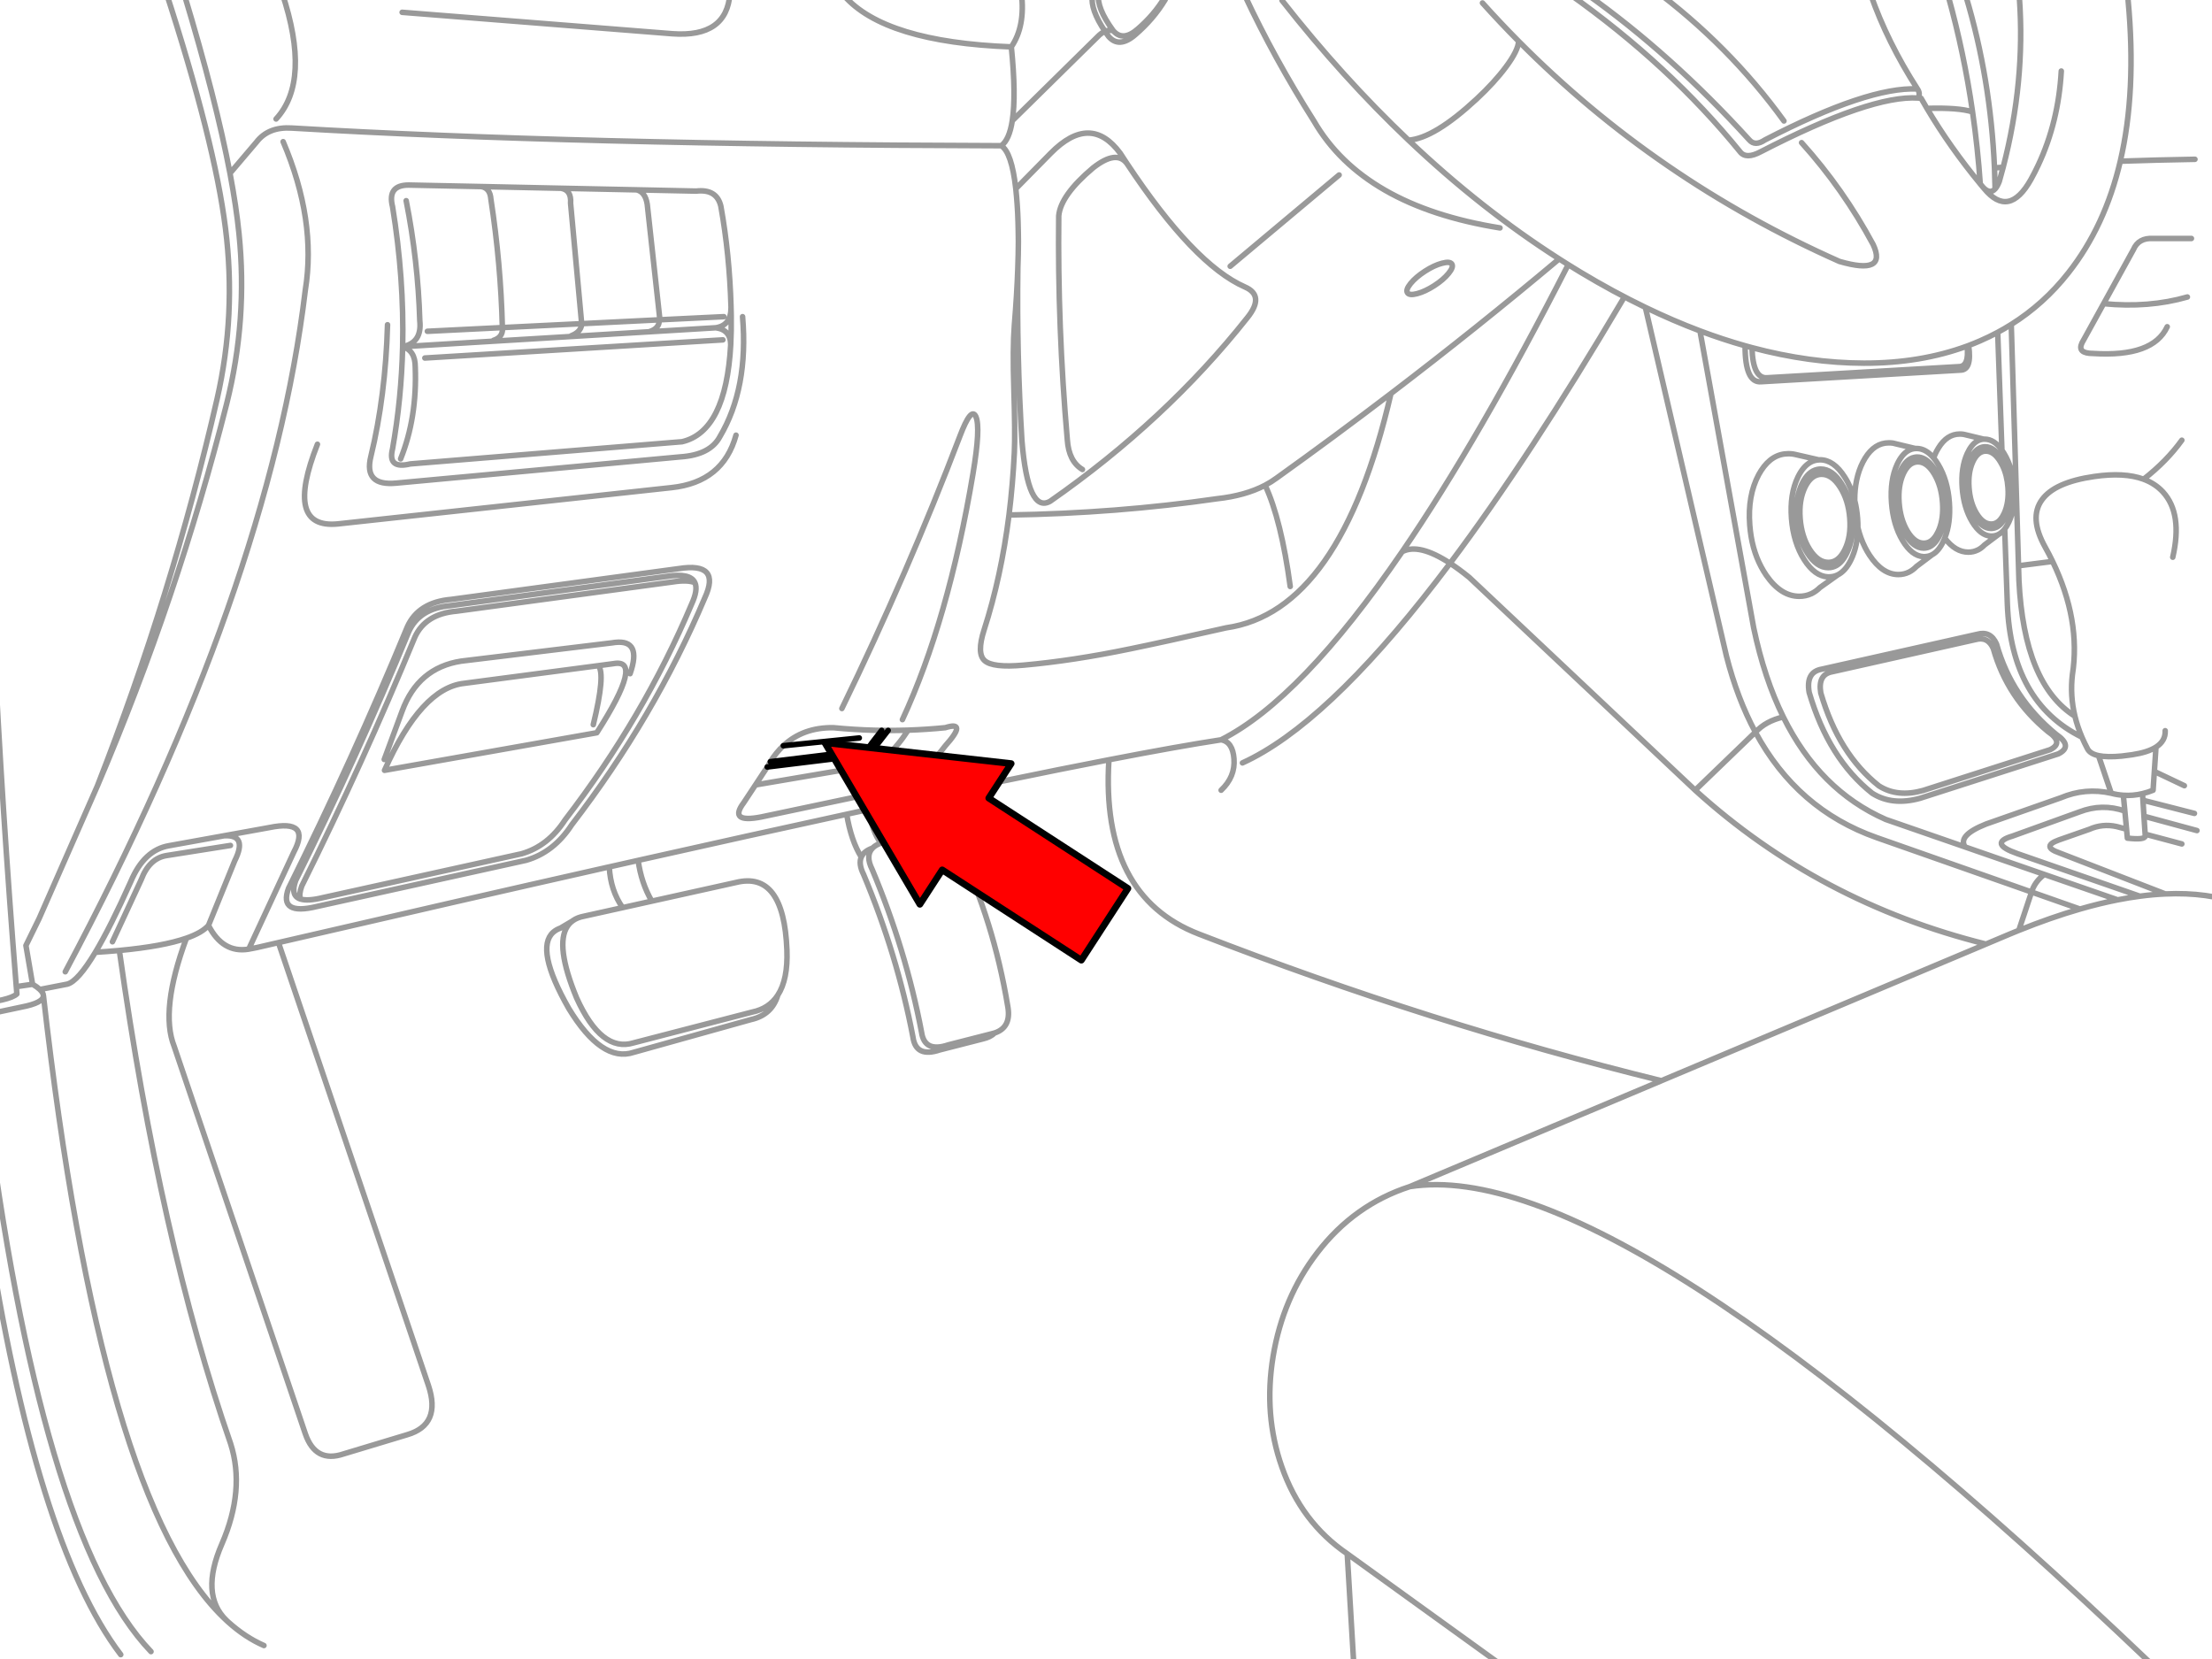 <svg xmlns="http://www.w3.org/2000/svg" xmlns:xlink="http://www.w3.org/1999/xlink" preserveAspectRatio="none" width="400" height="300" viewBox="0 0 400 300"><defs><path fill="#f00" d="M188.15-247.25v46h89.25v22.15l90.2-45.1-90.2-45.1v22.05h-89.25z" id="c"/><path id="a" stroke="#999" stroke-linejoin="round" stroke-linecap="round" d="M364.817-.292q1.067 15.095-2.938 30.497-.337 1.288-.706 2.574-.345.896-.752 1.344-.911 1.005-2.13-.239l.148.171q4.478 5.444 8.45-1.64.713-1.282 1.332-2.608 3.636-7.746 4.157-16.98m-117.934 12.481q13.089 12.417 27.217 21.455.816.525 1.64 1.036 1.077.678 2.164 1.332 5.969 3.587 11.775 6.389 4.991 2.414 9.862 4.248 4.119 1.549 8.154 2.688l1.241.342q10.396 2.773 20.237 2.801 10.182.02 18.631-3.086l.273-.102q1.049-.399 2.073-.843 1.637-.711 3.177-1.537 1.257-.674 2.448-1.424 5.9-3.704 10.295-9.293 6.651-8.432 9.407-20.202 2.944-12.603 1.412-29.039m-46.509-1.093q3.017 8.632 8.45 17.082.555.808.148 1.64l.512.046q.515.913 1.059 1.822 4.129 6.97 9.623 13.643l.558.672m-74.922-35.086q18.247 12.925 30.975 28.607 1.079 1.42 3.735 0 19.934-10.272 28.459-9.703m-60.049-18.881q15.372 10.892 29.518 26.443 1.049 1.218 2.847 0 18.61-9.625 27.536-9.202m-17.811 67.007l.216-.011q2.484.004 4.453 3.109 1.211 1.886 1.811 4.248-.028-3.983 1.469-6.935.193-.376.399-.706 1.708-2.782 4.293-2.779.37-.003.729.046m.216.046l.08.023m3.792.911l.182-.011q1.682.002 3.098 1.708.223-.613.512-1.184.177-.333.364-.626 1.531-2.501 3.849-2.505.33-.001.649.046m.205.046l.068.011m3.394.82h.171q1.716.002 3.12 1.993m-37.489.74l.091.023m2.984 25.156q-1.016.477-2.198.478-3.315-.002-5.945-3.781-.502-.731-.922-1.526-1.749-3.28-2.073-7.573-.405-5.324 1.617-9.099.221-.406.456-.763 1.953-3.016 4.908-3.018.422 0 .831.057m31.727-19.599q.636 4.423-1.48 4.441l-35.986 2.095q-2.928.284-2.915-6.491m40.109.057q.405 3.695-1.492 3.712l-34.585 2.004q-2.636.259-2.79-5.432m-48.684-62.27q3.189 3.549 6.525 6.913 24.881 25.077 57.954 39.778 8.68 2.52 6.104-3.041-5.405-10.057-12.937-18.414m6.514 78.088q-.728.353-1.572.353h-.182q-2.37-.113-4.282-3.098-1.967-3.1-2.3-7.471-.333-4.371 1.162-7.471.937-1.919 2.243-2.653.714-.402 1.537-.444m3.849 4.942q1.494 2.335 1.742 5.626.252 3.285-.888 5.614-.755 1.563-1.845 2.084-.534.25-1.15.251-1.865-.001-3.359-2.335-1.48-2.329-1.731-5.614-.249-3.291.877-5.626 1.101-2.252 2.881-2.335h.125q1.868.001 3.348 2.335zm.239-.661q1.677 2.608 1.959 6.286.278 3.678-1.002 6.286-1.013 2.105-2.562 2.517-.378.102-.786.102-2.092-.004-3.769-2.619-1.656-2.608-1.936-6.286-.28-3.678.979-6.286 1.081-2.208 2.745-2.551.301-.068.626-.068 2.091.004 3.747 2.619zm13.666-4.794q1.408.001 2.596 1.435.349.423.683.979 1.465 2.41 1.708 5.808.222 3.098-.695 5.375l-.182.433q-.882 1.944-2.232 2.323-.335.098-.695.102-1.827-.007-3.291-2.426-1.451-2.41-1.697-5.808-.246-3.398.854-5.808.946-2.035 2.403-2.346.263-.065.547-.068zm2.676 17.663q-.638.329-1.378.33h-.159q-2.074-.109-3.747-2.87-1.723-2.863-2.016-6.901-.293-4.038 1.014-6.901.824-1.771 1.97-2.448.624-.371 1.344-.41m.433 2.414q1.251-.001 2.3 1.253.33.39.638.9 1.303 2.155 1.515 5.193.202 2.769-.604 4.806l-.171.387q-.662 1.444-1.617 1.925-.465.229-1.002.228-1.632.001-2.938-2.152-1.295-2.155-1.515-5.193-.22-3.038.763-5.193.967-2.079 2.528-2.152h.102zm2.847-.717q.414.507.809 1.162 1.739 2.863 2.027 6.901.267 3.703-.831 6.423 1.913 2.538 4.259 2.54.925-.002 1.72-.399m3.724-2.801q-.569.295-1.23.296h-.148q-1.859-.092-3.359-2.562-1.547-2.571-1.811-6.195-.256-3.618.922-6.184.732-1.59 1.754-2.198.56-.337 1.207-.376m.399 2.164q1.462.002 2.619 1.936.2.329.376.683.83 1.713.991 3.974.199 2.725-.695 4.658-.592 1.292-1.446 1.72-.417.206-.9.205-1.467.003-2.642-1.925-1.16-1.933-1.355-4.658-.198-2.725.683-4.658.867-1.867 2.266-1.936h.102zm-.125-.786q1.64.006 2.938 2.175l.148.251q1.181 2.082 1.389 4.954.218 3.045-.786 5.204-.113.246-.239.467-.731 1.325-1.777 1.617-.296.087-.615.091-1.643-.006-2.961-2.175-1.297-2.159-1.515-5.204-.222-3.046.763-5.204.847-1.832 2.152-2.118.241-.056.501-.057zm3.018.615q.19.272.376.581 1.561 2.565 1.822 6.184.259 3.624-.934 6.195-.349.761-.763 1.298-.514.652-1.127.968m-9.703.661l-.205.478q-.864 1.893-2.107 2.54m-4.145 3.12q-.889.442-1.925.444-2.902-.004-5.204-3.496-.44-.671-.809-1.401-.833-1.653-1.298-3.587-.022 3.316-1.241 5.808-.99 2.047-2.414 2.745m3.086-13.438q.382 1.512.512 3.223.065.857.057 1.663m-8.803 29.768q3.505 11.984 11.388 18.221 3.615 2.308 8.655.911l24.963-8.017q2.775-1.374-.41-3.553-8.012-6.571-10.75-16.308-1.084-2.435-3.508-1.742l-28.06 6.298q-2.908.503-2.278 4.191zm2.107.125q3.229 11.026 10.488 16.763 3.324 2.127 7.96.843l22.981-7.379q2.549-1.264-.387-3.268-7.37-6.048-9.885-15.009-1-2.242-3.234-1.606l-25.817 5.797q-2.682.465-2.107 3.861zm-74.671-72.314q-.348-.537.569-1.674.936-1.147 2.596-2.221 1.662-1.069 3.075-1.435 1.431-.385 1.777.148.346.537-.592 1.685-.915 1.136-2.574 2.209-1.664 1.068-3.098 1.446-1.41.373-1.754-.159zm-22.662-52.806q10.998 14 22.844 25.236m-53.341-19.77q-3.037-4.159-2.642-6.651m2.642 6.651q1.744 2.031 4.419-.296 2.984-2.57 4.874-5.717m.102.399q-2.084 3.473-5.375 6.309-2.944 2.567-4.863.33-.341-.467-.638-.911-2.667-3.955-2.278-6.423m-38.195 153.066l.228-.08 9.384-1.913q2.954-.619 4.487 3.143 6.251 12.93 8.814 28.379.672 3.758-2.369 4.772-.747.749-2.095 1.059l-7.835 2.004q-4.292 1.443-4.829-2.278-2.837-14.917-8.928-29.427-.949-1.904-.41-3.132m-37.842 7.96l15.203-3.371q8.65-2.145 9.202 12.208.205 5.314-1.651 8.154-1.055 3.56-4.851 4.407l-21.204 5.922q-5.721 1.89-11.695-7.915-6.149-10.812-2.813-13.791m3.587-2.118q.785-.547 1.913-.763l7.038-1.56m43.115-9.133q.459-1.069 2.038-1.628l.137-.137q.522-.457 1.378-.763m20.544 34.301q-.258.082-.547.148l-7.835 2.004q-4.292 1.443-4.829-2.278-2.837-14.917-8.928-29.427-1.251-2.511.08-3.849m95.671-53.546q-18.247 26.669-32.706 33.982m3.849 4.179q14.948-6.812 35.064-32.854 1.214-1.572 2.448-3.211 14.315-19.068 31.169-47.579m-39.824 45.484q13.89-20.3 29.996-51.85m-241.756-16.513q1.134 6.012 1.628 10.898 1.594 15.533-2.232 30.77-8.84 34.977-23.334 68.977l-10.545 24.006q-.95 1.955-1.913 3.906l-.467.957m28.607-171.822q5.72 18.936 8.256 32.308m-11.707-33.219q8.933 27.445 10.898 43.206 1.957 15.533-1.515 30.77-8.114 35.362-21.614 69.888m107.924-36.681q-1.31-.553-3.963-.137m3.963.137q-.816-1.805-5.056-1.139l-39.084 5.284q-5.66.49-7.562 4.737-9.329 22.632-20.407 44.914-1.002 2.757.843 3.348-.291-.856.251-2.346 11.078-22.282 20.407-44.914 1.902-4.248 7.562-4.737l39.084-5.284m-67.303 57.282q1.314.426 4.077-.251l35.895-7.926q4.761-1.365 7.835-6.104 14.219-18.513 22.867-38.993 1.187-2.579.592-3.872m-68.248 58.489l37.751-8.336q5.009-1.432 8.245-6.411 14.955-19.476 24.051-41.02 2.975-6.471-4.703-5.261l-41.099 5.557q-5.951.512-7.949 4.977-9.814 23.803-21.466 47.237-1.808 4.967 5.17 3.257zm53.455-47.647l.353-.046q4.901-.559 2.733 5.648m26.682 58.079q-1.572 2.42-4.635 3.052l-21.409 5.557q-5.816 1.794-10.295-8.108-3.944-9.528-1.663-12.96.369-.554.9-.945m9.076-2.414l5.273-1.173m204.517-140.938q-9.921-13.699-23.869-24.051m93.108 61.222q-2.554 5.521-13.392 4.829-2.909-.003-2.004-1.913l3.906-7.083 5.387-9.771q.915-2.151 3.553-2.004h6.924m-12.846-13.962q6.653-.23 13.483-.342m-33.185 29.837l1.31 43.593 6.161-.786q-.624-1.286-1.344-2.585-2.961-5.307-.569-8.564 2.3-3.166 9.407-4.191 5.446-.798 8.951.49 4.19-3.278 6.901-7.049m-14.133-24.666q8.154.805 15.135-1.207m-47.044-34.073q5.74-.169 8.234.638-1.534-10.664-4.373-20.863m5.762 33.868q-.457-6.589-1.389-13.005m3.963 10.113l1.572-.114m-1.572.114q.081 1.893.114 3.804m-5.261-34.779q4.432 14.779 5.147 30.975m-36.054 51.759l.159.034 4.168.957m13.37-3.029l.216.046m.08.023l.137.034 3.656.877m8.655-2.574l.205.046m.068.011l.125.034 3.268.786m3.291 1.993l-.763-21.284m-36.977 21.979l.251.046m33.139 17.287l.023-.011q.634-.325 1.184-.9l2.517-1.89m1.127-.968l.478 13.552q.689 17.729 13.472 24.029-.804-1.891-1.264-3.781-9.196-5.797-10.113-24.53l-.08-2.642m-15.636-1.982l-2.801 2.107q-.619.64-1.332 1.002l-.011.011m-12.891.512l-3.2 2.278q-.704.698-1.515 1.093l-.023.011m-29.996-51.713l14.645 62.987q1.974 7.704 5.227 13.745l.011.011q1.869-2.026 5.034-2.756-3.435-6.952-5.352-16.103l-9.703-53.638m15.055 69.74q6.52 13.234 18.517 18.517l14.326 4.965q-1.414-2.073 3.804-4.145l13.483-4.737q4.434-1.868 9.11-.82l-2.3-6.799q-1.509-.322-1.982-1.219-.561-1.061-1.014-2.118m-69.865 9.589l10.876-10.488m-10.876 10.488q22.366 20.283 52.533 27.798l4.134-1.742q.908-.381 1.799-.74l2.3-6.924-27.969-9.828q-14.383-5.067-21.911-19.041m70.127-45.7q2.087.772 3.485 2.289 3.599 3.917 1.777 11.798m-21.706.763q5.119 10.614 3.576 20.464-.445 3.753.456 7.493m4.259 7.118q1.561.34 4.225.08.861-.089 1.845-.239 2.824-.424 4.316-1.378 1.739-1.119 1.663-2.961m-9.748 11.297q1.093.289 2.186.364 1.731.121 3.462-.296.957-.224 1.913-.615l.228-3.394.296-4.396m-2.437 8.404l.08 1.196 9.304 2.38m.456 3.098l-9.577-2.596.216 3.246 6.628 1.765m-9.987-2.665l-1.811-.478m1.811.478l-.307-3.28q-4.1-1.419-8.199.159l-12.117 4.373q-4.41 1.297.911 3.166l22.116 7.687q2.374-.315 4.601-.41l-19.2-7.436q-3.284-1.149 0-2.323l5.466-1.913q2.379-1.06 4.92-.501m5.17 1.378l.023.353q-.1.718-3.234.364l-.148-1.617m5.022-10.431l5.421 2.574m-10.75 4.578l-.273-2.847m3.542.9l.182 2.881m-22.605 20.624q5.801-2.339 11.046-3.849l-8.746-3.075q.577-1.878 2.312-3.177l-14.315-4.965m14.315 4.965l13.244 4.589q2.053-.405 4.009-.661m-10.819 2.323q3.53-1.02 6.81-1.663m8.609-1.07q7.671-.347 13.643 1.856m-184.213-20.59q2.574-2.437 2.323-5.671-.228-3.075-2.323-3.439-7.791 1.193-20.271 3.61-1.531 24.617 16.262 31.488 41.893 16.255 83.542 26.489l58.637-24.678m-104.326-145.231q4.646-.319 12.299-7.425 3.211-2.984 5.33-5.831 2.209-2.984 2.266-4.612m-49.458-8.279q5.299 11.342 12.481 22.685 8.886 15.348 33.617 19.314m-71.357-35.508q-.674.279-1.344.979l-15.408 15.169q-.538 3.455-1.993 4.51 1.884 1.188 2.631 7.767l6.298-6.4q7.184-7.294 12.572 0 .603.935 1.196 1.833 12.095 18.257 21.307 22.309 3.662 1.577.456 5.557-14.711 18.581-35.622 33.162-4.014 2.285-5.102-10.932-.964-15.598-.74-31.192-.165 4.739-.626 10.329-.319 4.122-.091 11.479.251 8.017.091 11.479-.285 5.848-.968 11.32 19.433-.302 37.592-2.938 5.096-.557 8.678-2.437 1.108-.587 2.073-1.298 10.492-7.517 20.658-15.271 15.58-11.881 30.383-24.313m-59.423 1.321l19.678-16.49m-42.295-25.942q.738-.316 1.48-.114m-48.65-6.377q7.326 8.434 30.247 9.293 2.545-3.739 1.822-9.657m-1.014 35.28q.079.741.148 1.549.247 2.801.296 6.172l.023 1.833q-.008 2.271-.102 4.783m11.673 36.385q-2.46-1.457-2.733-5.375-1.776-20.448-1.549-40.45.343-3.729 6.195-8.655 4.227-3.328 6.115-.809m-20.874-21.056q.886 8.774.171 13.347m-19.849 108.186q8.29-17.879 12.755-44.459 1.389-8.29.524-10.272-.843-1.89-2.893 3.53-9.377 24.598-21.318 49.196m30.19-34.961q-1.41 11.164-4.498 20.749-1.367 4.259.091 5.557 1.458 1.321 7.015.82 8.928-.797 19.269-2.938 5.922-1.207 17.355-3.804 20.648-2.937 29.768-42.329m-92.004 60.858q.586.01 1.173.011 1.809.002 3.61-.057 3.366-.111 6.708-.444 4.11-1.296 0 3.28-5.138 6.73-9.93 7.926l-23.323 4.92q-5.949 1.164-3.166-2.562l2.13-3.223 2.13-3.234q.268-.494.558-.957 1.043-1.67 2.346-2.881 3.554-3.337 9.031-3.268 3.762.367 7.493.467l1.241.023zm-3.678 22.89q-1.844-2.957-2.642-7.744-17.033 3.701-37.672 8.336.557 4.091 2.471 7.368m-17.811 5.614q.534-.476 1.31-.752l2.152-1.275.125-.091m8.951-2.323q-2.197-3.119-2.414-7.368-26.944 6.074-59.764 13.677l27.081 79.978q2.393 7.114-3.826 8.928l-11.479 3.462q-5.075 1.726-6.924-3.644l-23.687-69.968q-2.612-6.555 2.209-19.553-4.207 1.476-12.117 2.221 7.394 52.546 20.111 89.123 2.648 8.315-1.594 18.107-3.972 9.127.82 13.779l.319.296q3.118 2.804 6.468 4.259m109.314-151.051q.542 4.115 2.152 6.093m-6.195-5.216l4.043-.877m-20.521-4.419l20.077-3.416q3.752-.688 7.505-6.48m36.271 5.352q-17.208 3.324-43.331 8.962m104.963-44.459q-5.646-3.686-8.655-2.095m8.655 2.095q1.621 1.056 3.462 2.551l40.815 38.446m-77.689-55.095q2.91 6.249 4.532 18.289m-102.31-48.741l-11.673.569q.064 1.578-1.856 2.164l12.071-.729q2.756-.429 2.745-3.621v-.205q-.27-9.418-1.833-18.13-.739-3.158-4.464-2.733l-10.75-.228q1.568.381 1.913 2.596l2.278 20.772-.102.114-14.019.695v.011l-.011.182q-.159 1.317-1.902 2.004m-30.52-58.443l48.832 3.872q9.831.704 10.386-7.288m-54.662 61.04l13.552-.672q-.289-11.599-2.073-23.197-.143-2.006-1.731-2.278l-13.119-.273q-3.905.001-2.915 3.917 2.105 12.939 1.822 25.281 3.533-.723 3.098-4.692-.323-10.841-2.46-21.683m13.575-2.551l14.394.307 13.666.285m-13.666-.285q1.903.312 1.731 2.699l2.004 21.762-14.326.706.023.216q.03 1.557-1.64 2.095m-14.121 4.829q.352 9.127-2.642 16.581m.364-20.271q2.284.7 2.278 3.69m-2.278-3.69q-.219 9.397-1.822 18.449-.943 3.734 3.189 2.733l49.105-4.009q7.925-1.846 8.792-17.515-.023-2.711-2.688-3.075m2.688 3.075q.13-2.46.091-5.261-.012-.72-.034-1.435m-62.053 3.075q-.367 12.935-3.006 23.778-1.355 5.435 4.646 4.829l51.292-4.737q5.367-.371 7.106-3.644 5.196-8.773 4.1-21.683m-76.801 23.049q-6.056 15.321 3.644 14.394l60.311-6.559q9.33-.989 11.661-9.475m-56.211-13.939l53.843-3.28m-13.347-1.458l-44.504 2.688m-68.055 108.186l1.196 6.992h.011q.833.5 1.31.945l4.965-.968q1.929-.529 5.056-5.751 2.743-4.583 6.411-12.789 2.402-5.706 6.924-6.468l9.965-1.799 8.165-1.48q7.576-1.555 4.373 4.464l-8.131 17.503 1.48-.285q1.959-.454 3.895-.9m-8.757-138.979l4.772-5.614q2.158-2.821 6.377-2.551 50.49 2.989 128.184 3.189m-131.008-4.829q6.363-6.898 1.093-22.776m.182 26.876q6.048 14.193 4.009 26.785-6.468 53.877-43.366 123.173m-5.91 2.255l-2.938.433.102 1.321q-1.33 1.215-7.835 1.822m26.352-9.68q-2.047.187-4.339.33m3.086-1.902l5.193-11.206q1.456-3.875 4.601-4.373l11.525-1.822m-7.949 16.752q2.836-.988 3.986-2.312l4.737-11.661q2.377-4.754-1.879-4.532m4.407 20.487h-.011q-4.678.772-7.254-4.293m69.512-36.259q2.24-9.195.911-10.659l-24.234 3.189q-7.745.837-14.394 15.715l38.355-6.787q8.655-13.53 3.006-12.481l-2.733.364m2.653-4.145l-27.434 3.325q-7.802 1.213-10.659 9.019l-3.234 8.746m40.655 19.405q2.634-.594 5.216-1.173m-112.343 22.81q-5.096-63.751-6.275-127.5m11.172 129.083q10.435 92.025 33.059 112.889m-33.059-112.889q.079 1.334-3.974 2.107l-7.744 1.64m11.081-4.817q.607.577.638 1.07m-10.261 41.282q8.856 57.617 24.234 77.803m-24.598-101.854q10.067 80.448 30.064 101.308m217.374 3.826l-1.275-21.501q-8.313-5.671-11.821-15.715-3.303-9.384-1.572-19.929 1.754-10.614 7.972-18.722 6.673-8.7 16.718-11.957l45.461-19.132m-27.969 106.227l-28.789-20.772m11.297-66.324q37.397-5.853 133.741 86.002" fill="none"/><path id="b" stroke="#000" stroke-linejoin="round" stroke-linecap="round" d="M138.606 138.55l16.957-2.073q1.705-.134 2.448-1.389l2.437-3.143m-21.284 5.648l15.852-1.936q1.705-.134 2.448-1.389l1.811-2.335m-4.043 1.378l-13.723 1.401" fill="none"/><path id="d" stroke="#000" stroke-width="3" stroke-linejoin="round" stroke-linecap="round" d="M-.006 18.385h74.298v-18.382l75.11 37.555-75.11 37.576v-18.444h-74.298v-38.304z" fill="none"/></defs><use xlink:href="#a" transform="matrix(1.001 0 0 1.001 -.003 .006)"/><use xlink:href="#b" transform="matrix(1.001 0 0 1.001 -.003 .006)"/><g transform="matrix(-.282 -.183 .183 -.282 293.856 138.353)"><use xlink:href="#c"/><use xlink:href="#d" transform="matrix(1.201 0 0 1.201 188.2 -269.3)"/></g></svg>